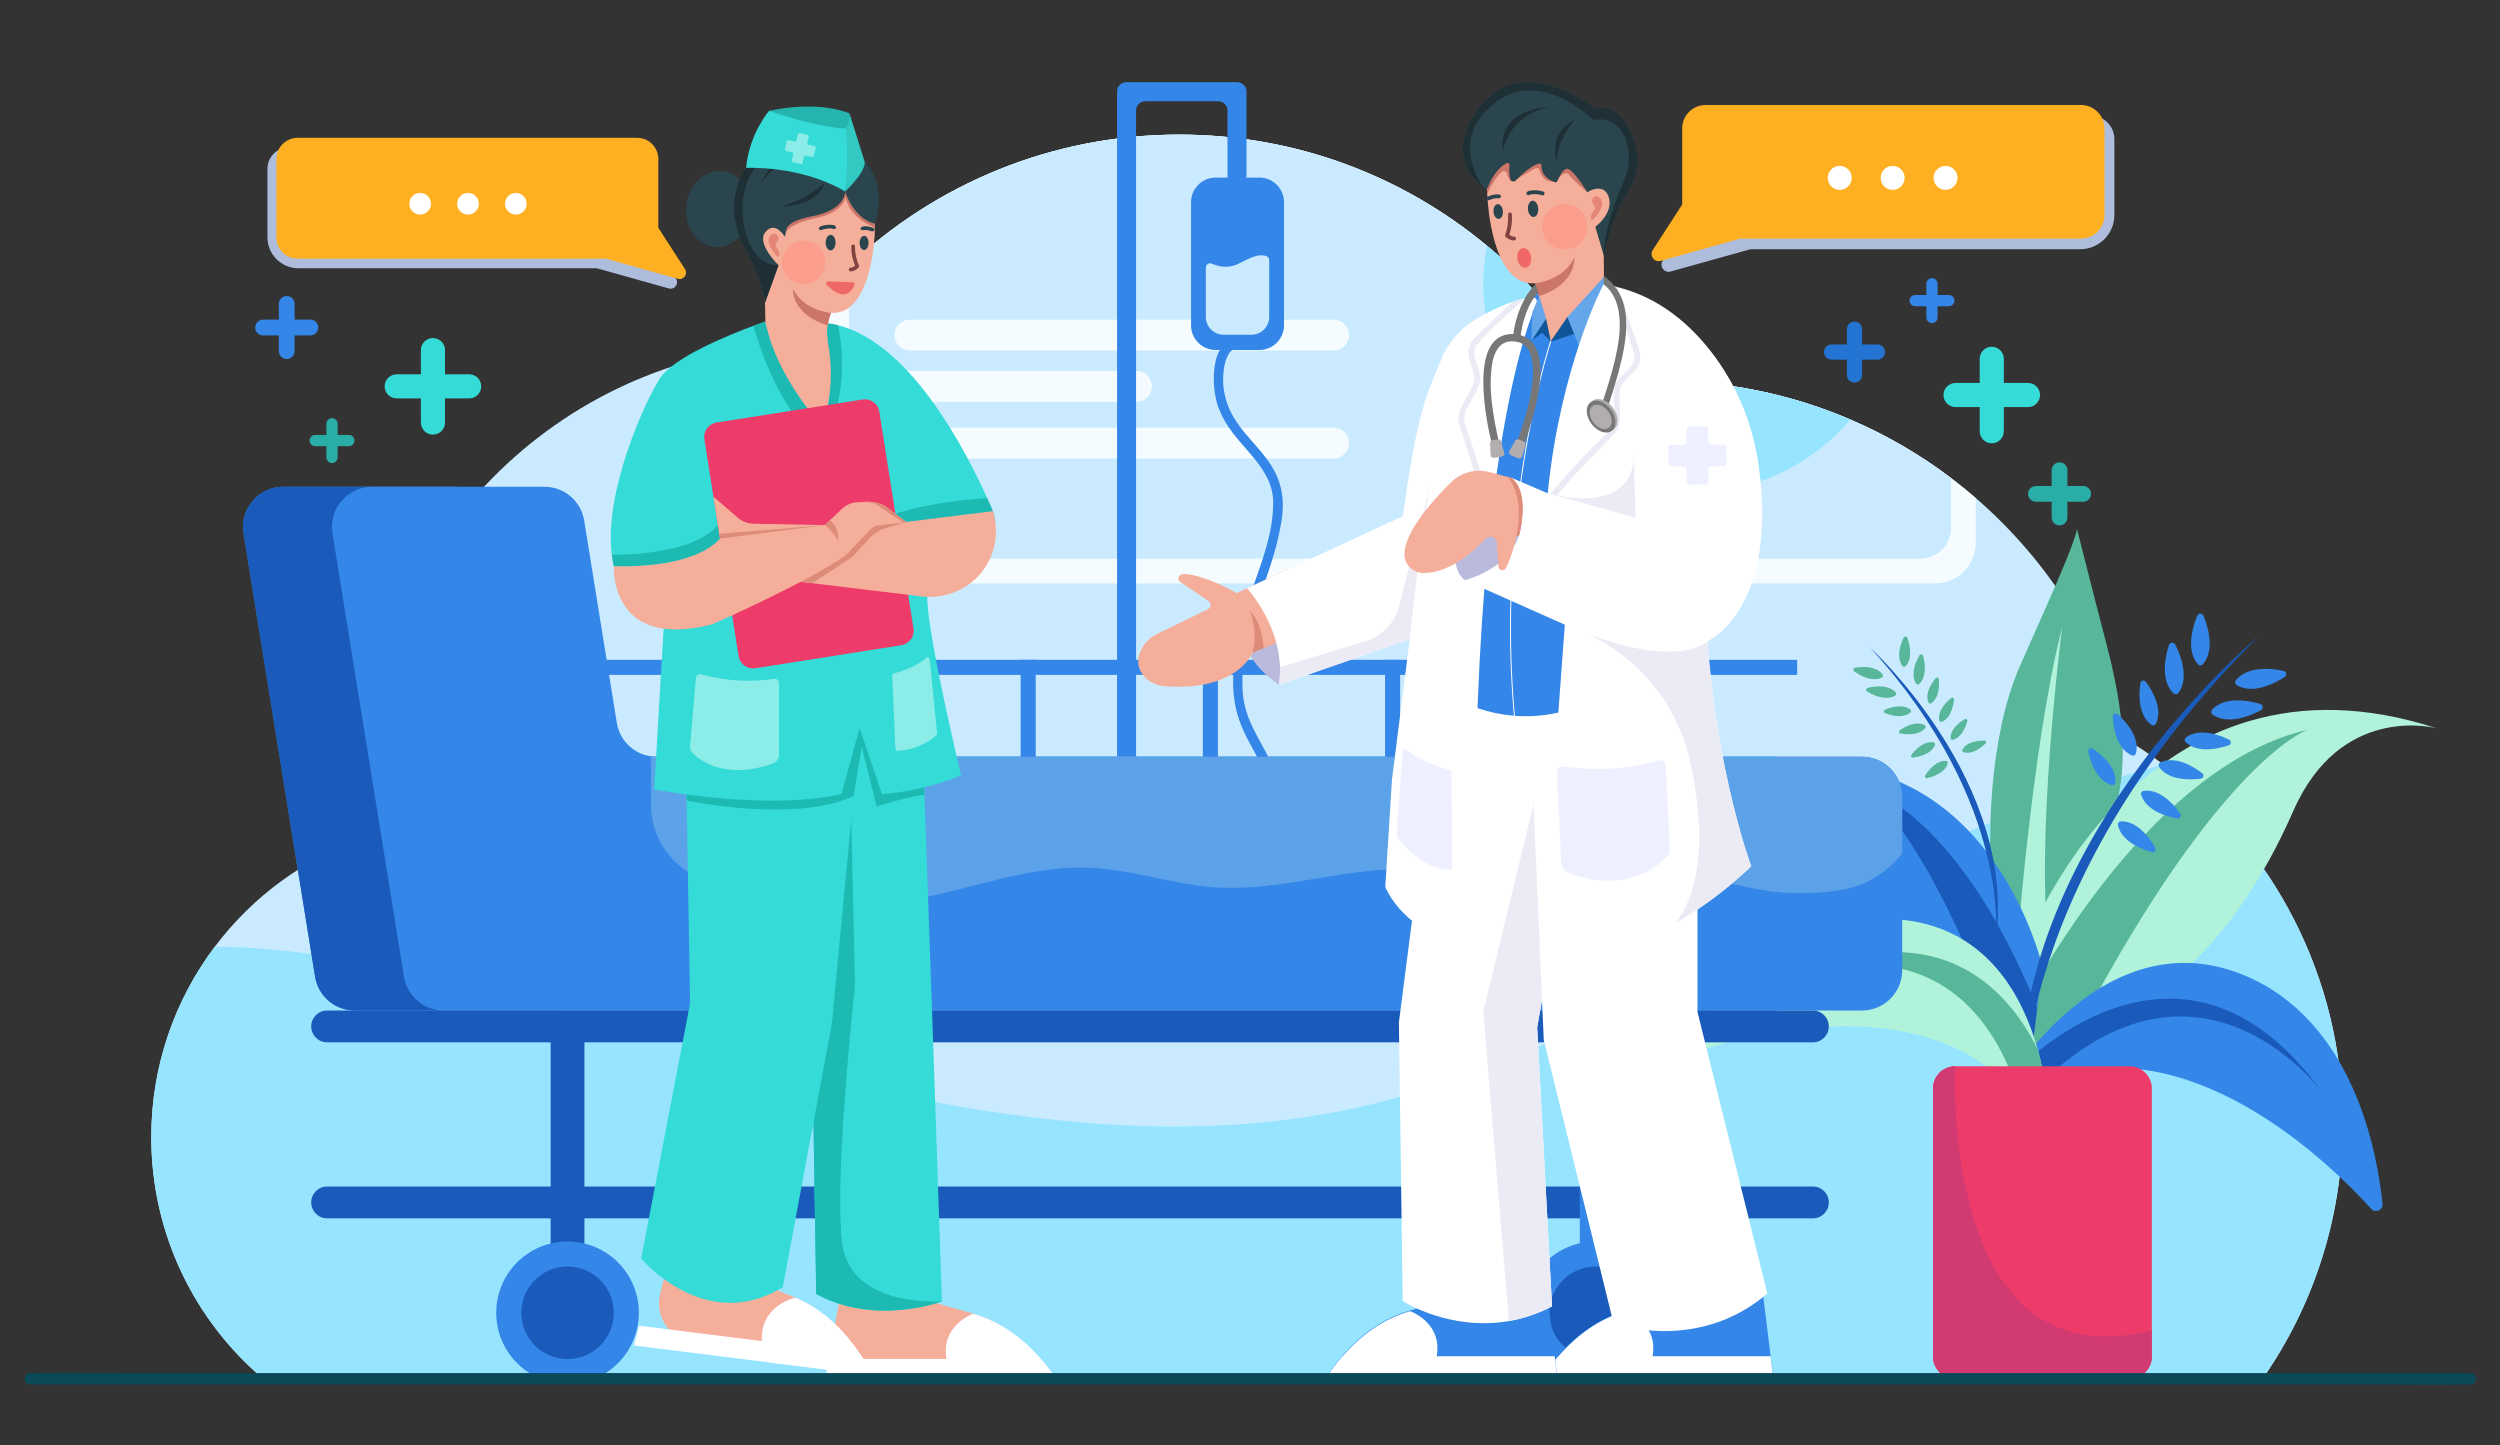 <svg xmlns="http://www.w3.org/2000/svg" xmlns:xlink="http://www.w3.org/1999/xlink" id="_x30_3" x="0px" y="0px" width="3000px" height="1734.491px" viewBox="0 0 3000 1734.491" xml:space="preserve"><rect x="0" y="0" width="3000" height="1734.491" fill="#333333" stroke="none"/><g>	<g>		<g>			<path fill="#CAEBFF" d="M2811.347,1347.509c0,114.168-35.595,220.011-96.298,307.054H315.86    c-82.191-69.752-134.347-173.812-134.347-290.06c0-85.725,28.367-164.824,76.226-228.428    c45.407-60.36,108.372-106.757,181.315-131.612c-1.752-17.672-2.659-35.603-2.659-53.733    c0-284.423,220.948-517.231,500.565-536.175c15.859-23.279,33.371-45.338,52.377-66.012    c9.529-10.375,19.432-20.399,29.692-30.043c103.443-97.327,242.749-156.955,395.979-156.955    c140.417,0,269.135,50.069,369.28,133.334c55.614,46.229,102.415,102.689,137.515,166.499    c23.347-2.864,47.113-4.357,71.237-4.357c80.751,0,157.625,16.56,227.43,46.473c43.259,18.525,83.806,42.185,120.864,70.216    c10.162,7.678,20.065,15.692,29.693,24.025c86.769,75.069,150.967,175.534,181.041,289.839    c15.258,9.248,30.012,19.226,44.226,29.906C2726.879,1015.523,2811.347,1171.655,2811.347,1347.509z"></path>		</g>		<g>			<path fill="#97E4FF" d="M2811.347,1347.509c0,114.168-35.595,220.011-96.298,307.054H315.86    c-82.191-69.752-134.347-173.812-134.347-290.06c0-85.725,28.367-164.824,76.226-228.428c8.486,0,16.949,0.16,25.396,0.472    c119.318,4.441,235.596,36.655,351.288,66.187c318.168,81.208,651.182,193.696,973.455,130.686    c280.127-54.769,532.725-250.514,798.935-353.485c61.358-23.736,124.886-45.11,189.481-62.454    C2726.879,1015.523,2811.347,1171.655,2811.347,1347.509z"></path>		</g>		<g>			<g>				<path fill="#F5FCFF" d="M2371.028,597.736v53.436c0,27.026-21.907,48.934-48.934,48.934H1038.271     c-27.026,0-48.934-21.907-48.934-48.934V348.543c9.529-10.375,19.432-20.399,29.692-30.043     c103.443-97.327,242.749-156.955,395.979-156.955c140.417,0,269.135,50.069,369.28,133.334     c55.614,46.229,102.415,102.689,137.515,166.499c23.347-2.864,47.113-4.357,71.237-4.357c80.751,0,157.625,16.56,227.43,46.473     c43.259,18.525,83.806,42.185,120.864,70.216C2351.498,581.389,2361.4,589.403,2371.028,597.736z"></path>			</g>			<g>				<path fill="#CAEBFF" d="M2341.335,573.711v59.735c0,20.414-16.552,36.967-36.966,36.967H1055.997     c-20.414,0-36.967-16.552-36.967-36.967V318.5c103.443-97.327,242.749-156.955,395.979-156.955     c140.417,0,269.135,50.069,369.28,133.334c55.614,46.229,102.415,102.689,137.515,166.499     c23.347-2.864,47.113-4.357,71.237-4.357c80.751,0,157.625,16.56,227.43,46.473     C2263.73,522.02,2304.278,545.679,2341.335,573.711z"></path>			</g>			<g>				<path fill="#97E4FF" d="M2220.471,503.495c-45.864,53.824-114.153,87.965-190.417,87.965     c-138.117,0-250.084-111.967-250.084-250.084c0-15.89,1.485-31.429,4.319-46.496c55.614,46.229,102.415,102.689,137.515,166.499     c23.347-2.864,47.113-4.357,71.237-4.357C2073.793,457.021,2150.667,473.581,2220.471,503.495z"></path>			</g>		</g>		<g>			<path fill="#F5FCFF" d="M1600.338,550.176h-508.445c-10.22,0-18.505-8.285-18.505-18.505v0c0-10.22,8.285-18.505,18.505-18.505    h508.445c10.22,0,18.505,8.285,18.505,18.505v0C1618.843,541.891,1610.558,550.176,1600.338,550.176z"></path>		</g>		<g>			<path fill="#F5FCFF" d="M1600.338,420.637h-508.445c-10.22,0-18.505-8.285-18.505-18.505v0c0-10.22,8.285-18.505,18.505-18.505    h508.445c10.22,0,18.505,8.285,18.505,18.505v0C1618.843,412.352,1610.558,420.637,1600.338,420.637z"></path>		</g>		<g>			<path fill="#F5FCFF" d="M1363.624,482.126h-271.731c-10.22,0-18.505-8.285-18.505-18.505v0c0-10.22,8.285-18.505,18.505-18.505    h271.731c10.22,0,18.505,8.285,18.505,18.505v0C1382.129,473.841,1373.844,482.126,1363.624,482.126z"></path>		</g>	</g>	<g>		<g>			<g>				<g>					<path fill="#58B79A" d="M2388.408,1008.092c0,0-3.176-121.48,35.747-209.44c38.923-87.96,64.459-144.005,68.277-163.709      c0,0,22.306,88.419,35.525,138.652c29.167,110.832,29.114,194.171-25.744,275.21c0,0-6.19,47.255-6.848,49.285      c-0.658,2.031-54.77,42.086-54.77,42.086l-67.053-53.885L2388.408,1008.092z"></path>				</g>				<g>					<path fill="#B1F2DA" d="M2419.252,1152.655c0,0,18.21-254.59,55.378-400.305c0,0-34.29,265.687-14.678,392.762      L2419.252,1152.655z"></path>				</g>			</g>			<g>				<g>					<path fill="#B1F2DA" d="M2430.347,1134.455l-0.288,68.446l-0.292,75.989l25.765,4.24c0,0,10.345-10.471,25.844-24.365      c23.914-21.37,60.055-50.826,89.317-62.255c48.206-18.849,123.67-92.006,181.186-223.199c2.037-4.614,4.12-9.021,6.286-13.215      c59.127-115.76,166.002-86.076,166.002-86.076c-86.943-28.319-160.89-27.198-223.025-9.325l-0.039-0.006      C2509.293,919.854,2430.347,1134.455,2430.347,1134.455z"></path>				</g>				<g>					<path fill="#58B79A" d="M2430.059,1202.901l-0.292,75.989l25.765,4.24c0,0,10.345-10.471,25.844-24.365      c174.042-339.369,283.861-381.646,287.302-382.915C2602.32,914.609,2473.622,1123.496,2430.059,1202.901z"></path>				</g>			</g>			<g>				<g>					<path fill="#3486E8" d="M2450.896,1159.924l-6.217,49.849l-6.922,55.341l-19.153,0.667c0,0-6.547-8.594-16.524-20.162      c-15.401-17.801-38.943-42.636-59.169-53.703c-33.32-18.247-81.382-78.584-110.929-179.481c-1.05-3.55-2.152-6.953-3.335-10.21      c-32.17-89.815-112.752-78.243-112.752-78.243c65.946-12.45,119.667-4.691,163.218,14.153l0.029-0.001      C2413.581,996.301,2450.896,1159.924,2450.896,1159.924z"></path>				</g>				<g>					<path fill="#195ABA" d="M2444.679,1209.773l-6.922,55.341l-19.153,0.667c0,0-6.547-8.594-16.524-20.162      c-94.822-263.372-170.79-304.457-173.176-305.704C2346.358,983.748,2420.425,1147.883,2444.679,1209.773z"></path>				</g>			</g>			<g>				<g>					<g>						<path fill="#3486E8" d="M2845.485,1450.654c-50.346-55.516-219.258-220.737-393.194-153.818       c-6.489,2.478-12.993,5.293-19.489,8.458c-2.293,1.109-4.755,1.898-7.29,2.12c-3.846,0.321-8.847-0.332-11.481-5.125       c-2.08-3.803-1.619-8.515,0.724-12.151c6.042-9.316,22.737-33.54,48.123-58.92c48.777-48.796,129.682-101.886,228.896-61.396       c132.887,54.212,161.208,214.34,167.222,274.811C2859.734,1452.078,2850.545,1456.226,2845.485,1450.654z"></path>					</g>					<g>						<path fill="#195ABA" d="M2787.755,1312.163c-9.885-13.776-150.645-190.721-335.464-15.326       c-6.489,2.478-12.993,5.293-19.489,8.458c-2.293,1.109-4.755,1.898-7.29,2.12c-3.846,0.321-8.847-0.332-11.481-5.125       c-2.08-3.803-1.619-8.515,0.724-12.151C2414.756,1290.138,2613.827,1069.771,2787.755,1312.163z"></path>					</g>				</g>				<g>					<path fill="#3C7219" d="M2788.277,1312.89c-0.177-0.256-0.329-0.495-0.522-0.727      C2788.035,1312.522,2788.188,1312.762,2788.277,1312.89z"></path>				</g>			</g>			<g>				<g>					<path fill="#195ABA" d="M2711.354,762.616c0,0-317.33,261.162-284.938,589.035      C2426.416,1351.65,2400.857,1071.225,2711.354,762.616z"></path>				</g>				<g>					<path fill="#3486E8" d="M2644.257,739.013c14.061,35.031,4.718,51.876-0.685,58.016c-1.632,1.855-4.533,1.858-6.169,0.008      c-5.419-6.126-14.804-22.948-0.83-58.014C2637.955,735.552,2642.865,735.546,2644.257,739.013z"></path>				</g>				<g>					<path fill="#3486E8" d="M2610.335,773.562c16.763,33.821,8.769,51.347,3.863,57.891c-1.482,1.977-4.373,2.208-6.15,0.491      c-5.882-5.682-16.556-21.718-5.374-57.771C2603.781,770.605,2608.676,770.214,2610.335,773.562z"></path>				</g>				<g>					<path fill="#3486E8" d="M2575.036,818.123c19.781,27.302,15.34,43.924,11.99,50.415c-1.012,1.961-3.524,2.593-5.344,1.345      c-6.024-4.132-17.804-16.672-13.303-50.085C2568.825,816.491,2573.078,815.421,2575.036,818.123z"></path>				</g>				<g>					<path fill="#3486E8" d="M2541.418,857.104c24.789,22.851,23.722,40.023,21.722,47.049c-0.604,2.122-2.942,3.239-4.972,2.375      c-6.722-2.86-20.749-12.823-22.943-46.466C2535.007,856.732,2538.965,854.842,2541.418,857.104z"></path>				</g>				<g>					<path fill="#3486E8" d="M2511.342,898.483c26.352,17.661,27.844,33.781,27,40.602c-0.255,2.061-2.267,3.437-4.28,2.927      c-6.663-1.687-21.146-8.921-28.052-39.883C2505.327,899.065,2508.734,896.735,2511.342,898.483z"></path>				</g>				<g>					<path fill="#58B79A" d="M2469.34,940.18c31.678,1.694,41.206,14.782,43.97,21.075c0.835,1.901-0.19,4.113-2.18,4.704      c-6.588,1.959-22.733,3.152-44.506-19.919C2464.47,943.757,2466.205,940.013,2469.34,940.18z"></path>				</g>				<g>					<path fill="#3486E8" d="M2740.081,804.966c-37.052-7.442-51.927,4.833-56.984,11.273c-1.527,1.945-1.001,4.801,1.12,6.074      c7.02,4.215,25.294,10.38,57.258-9.781C2744.639,810.537,2743.748,805.702,2740.081,804.966z"></path>				</g>				<g>					<path fill="#3486E8" d="M2712.27,844.668c-36.354-10.322-52.146,0.748-57.692,6.773c-1.675,1.82-1.374,4.708,0.64,6.144      c6.668,4.752,24.403,12.33,57.849-5.264C2716.377,850.58,2715.868,845.69,2712.27,844.668z"></path>				</g>				<g>					<path fill="#3486E8" d="M2674.854,887.556c-30.488-14.484-46.039-7.076-51.817-2.593c-1.745,1.354-1.909,3.943-0.348,5.506      c5.168,5.174,19.664,14.48,51.732,3.945C2677.594,893.372,2677.871,888.989,2674.854,887.556z"></path>				</g>				<g>					<path fill="#3486E8" d="M2642.624,927.769c-27.022-20.227-43.731-16.04-50.281-12.788c-1.979,0.982-2.651,3.488-1.429,5.328      c4.043,6.094,16.412,18.082,49.93,14.097C2644.16,934.011,2645.298,929.77,2642.624,927.769z"></path>				</g>				<g>					<path fill="#3486E8" d="M2616.386,976.407c-19.638-27.453-36.83-28.517-44.058-27.398c-2.183,0.338-3.581,2.522-2.974,4.646      c2.01,7.032,10.174,22.2,43.327,28.539C2615.962,982.822,2618.329,979.124,2616.386,976.407z"></path>				</g>				<g>					<path fill="#3486E8" d="M2586.195,1017.103c-16.953-29.188-33.968-31.873-41.269-31.443c-2.205,0.13-3.804,2.172-3.4,4.344      c1.336,7.19,8.028,23.063,40.433,32.51C2585.166,1023.449,2587.873,1019.992,2586.195,1017.103z"></path>				</g>			</g>			<g>				<g>					<path fill="#B1F2DA" d="M2032.905,1262.867c66.42-22.253,279.647-79.759,390.873,54.296      c4.158,4.986,8.174,10.253,12.023,15.803c1.363,1.952,3.009,3.721,4.975,5.06c2.989,2.019,7.364,3.773,11.702,1.069      c3.434-2.15,5.212-6.202,4.963-10.238c-0.668-10.356-3.208-37.737-12.306-70.031c-17.467-62.076-59.165-142.337-158.56-154.671      c-133.12-16.535-229.395,101.075-261.935,147.628C2020.637,1257.516,2026.233,1265.097,2032.905,1262.867z"></path>				</g>				<g>					<path fill="#58B79A" d="M2143.268,1176.339c14.527-6.333,209.987-86.645,280.509,140.824      c4.158,4.986,8.174,10.253,12.023,15.803c1.363,1.952,3.009,3.721,4.975,5.06c2.989,2.019,7.364,3.773,11.702,1.069      c3.434-2.15,5.212-6.202,4.963-10.238c-0.668-10.356-3.208-37.737-12.306-70.031      C2408.092,1184.756,2323.235,1091.27,2143.268,1176.339z"></path>				</g>			</g>			<g>				<g>					<path fill="#195ABA" d="M2244.181,777.143c0,0,178.933,162.855,150.281,354.689      C2394.462,1131.832,2417.706,967.696,2244.181,777.143z"></path>				</g>				<g>					<path fill="#58B79A" d="M2284.324,765.231c-9.294,20.185-4.294,30.364-1.297,34.132c0.906,1.138,2.611,1.225,3.627,0.185      c3.365-3.443,9.376-13.06,2.188-34.087C2288.131,763.381,2285.244,763.233,2284.324,765.231z"></path>				</g>				<g>					<path fill="#58B79A" d="M2303.258,786.539c-10.847,19.395-6.66,29.934-3.968,33.926c0.813,1.206,2.507,1.426,3.602,0.469      c3.625-3.169,10.371-12.284,4.852-33.811C2307.198,784.993,2304.332,784.619,2303.258,786.539z"></path>				</g>				<g>					<path fill="#58B79A" d="M2322.708,813.774c-12.431,15.473-10.306,25.377-8.527,29.292c0.538,1.183,1.996,1.628,3.103,0.947      c3.663-2.253,10.957-9.281,9.289-29.059C2326.407,812.997,2323.938,812.243,2322.708,813.774z"></path>				</g>				<g>					<path fill="#58B79A" d="M2341.332,837.679c-15.245,12.71-15.121,22.838-14.151,27.027c0.293,1.266,1.635,1.991,2.854,1.542      c4.036-1.484,12.576-6.932,14.852-26.649C2345.113,837.649,2342.841,836.421,2341.332,837.679z"></path>				</g>				<g>					<path fill="#58B79A" d="M2357.804,862.891c-16.012,9.612-17.362,19.047-17.065,23.082c0.09,1.219,1.232,2.087,2.431,1.847      c3.967-0.797,12.695-4.626,17.662-22.629C2361.323,863.409,2359.389,861.939,2357.804,862.891z"></path>				</g>				<g>					<path fill="#58B79A" d="M2381.279,888.638c-18.676,0.068-24.661,7.484-26.471,11.103c-0.547,1.093-0.009,2.424,1.144,2.83      c3.816,1.345,13.274,2.519,26.752-10.408C2384.037,890.884,2383.127,888.632,2381.279,888.638z"></path>				</g>				<g>					<path fill="#58B79A" d="M2226.05,801.203c22.003-3.29,30.39,4.363,33.175,8.298c0.841,1.189,0.448,2.852-0.836,3.539      c-4.251,2.273-15.176,5.362-33.38-7.428C2223.206,804.345,2223.872,801.528,2226.05,801.203z"></path>				</g>				<g>					<path fill="#58B79A" d="M2241.239,825.362c21.678-5.004,30.639,1.968,33.723,5.672c0.932,1.119,0.67,2.809-0.556,3.594      c-4.06,2.599-14.709,6.535-33.86-4.79C2238.651,828.717,2239.094,825.857,2241.239,825.362z"></path>				</g>				<g>					<path fill="#58B79A" d="M2261.982,851.675c18.351-7.623,27.277-2.812,30.543-0.007c0.987,0.847,1.007,2.374,0.043,3.248      c-3.19,2.891-11.986,7.938-30.533,0.804C2260.2,855.014,2260.166,852.43,2261.982,851.675z"></path>				</g>				<g>					<path fill="#58B79A" d="M2279.755,876.264c16.481-11.102,26.183-8.15,29.939-6.046c1.135,0.636,1.457,2.128,0.685,3.175      c-2.556,3.465-10.18,10.151-29.771,6.826C2278.669,879.889,2278.124,877.362,2279.755,876.264z"></path>				</g>				<g>					<path fill="#58B79A" d="M2293.757,905.631c12.351-15.567,22.491-15.688,26.708-14.819c1.274,0.263,2.032,1.588,1.613,2.819      c-1.388,4.076-6.633,12.755-26.312,15.511C2293.819,909.415,2292.535,907.171,2293.757,905.631z"></path>				</g>				<g>					<path fill="#58B79A" d="M2310.317,930.444c10.823-16.665,20.906-17.745,25.186-17.279c1.293,0.141,2.173,1.389,1.872,2.654      c-0.996,4.189-5.396,13.325-24.727,17.931C2310.736,934.206,2309.246,932.093,2310.317,930.444z"></path>				</g>			</g>		</g>		<g>			<path fill="#ED3B6A" d="M2582.199,1306.177v321.698c0,14.739-11.94,26.688-26.68,26.688h-209.245    c-14.739,0-26.68-11.949-26.68-26.688v-321.698c0-14.731,11.941-26.68,26.68-26.68h209.245    C2570.259,1279.497,2582.199,1291.446,2582.199,1306.177z"></path>		</g>		<g>			<path fill="#D13B71" d="M2582.199,1596.392v31.483c0,14.739-11.94,26.688-26.68,26.688h-209.245    c-14.739,0-26.68-11.949-26.68-26.688v-321.698c0-14.731,11.941-26.68,26.68-26.68    C2346.275,1279.497,2326.555,1660.794,2582.199,1596.392z"></path>		</g>	</g>	<g>		<g>			<g>				<path fill="#AFBDDD" d="M2509.08,138.78h-450.399c-15.555,0-28.164,12.609-28.164,28.164v91.233l-35.526,54.995     c-3.953,6.612,2.128,14.683,9.574,12.705l95.76-26.777h395.833c22.691,0,41.086-18.395,41.086-41.086v-91.069     C2537.244,151.39,2524.634,138.78,2509.08,138.78z"></path>			</g>			<g>				<path fill="#FFAF22" d="M2497.187,126.007h-450.399c-15.555,0-28.164,12.609-28.164,28.164v91.233l-35.526,54.995     c-3.953,6.612,2.128,14.683,9.574,12.705l95.76-26.777h408.755c15.555,0,28.164-12.61,28.164-28.164V154.171     C2525.351,138.616,2512.741,126.007,2497.187,126.007z"></path>			</g>			<g>				<g>					<circle fill="#FFFFFF" cx="2207.675" cy="213.456" r="14.384"></circle>				</g>				<g>					<circle fill="#FFFFFF" cx="2271.165" cy="213.456" r="14.384"></circle>				</g>				<g>					<circle fill="#FFFFFF" cx="2334.655" cy="213.456" r="14.384"></circle>				</g>			</g>		</g>		<g>			<g>				<path fill="#AFBDDD" d="M346.43,176.952h407.334c14.067,0,25.471,11.404,25.471,25.471v82.509l32.129,49.736     c3.575,5.98-1.925,13.279-8.659,11.49l-86.604-24.217H358.116c-20.522,0-37.158-16.636-37.158-37.158v-82.361     C320.958,188.356,332.362,176.952,346.43,176.952z"></path>			</g>			<g>				<path fill="#FFAF22" d="M357.185,165.4h407.334c14.067,0,25.471,11.404,25.471,25.471v82.509l32.129,49.736     c3.575,5.98-1.925,13.279-8.659,11.49l-86.604-24.217H357.185c-14.067,0-25.471-11.404-25.471-25.471v-94.048     C331.714,176.804,343.118,165.4,357.185,165.4z"></path>			</g>			<g>				<g>					<circle fill="#FFFFFF" cx="619.015" cy="244.488" r="13.009"></circle>				</g>				<g>					<circle fill="#FFFFFF" cx="561.596" cy="244.488" r="13.009"></circle>				</g>				<g>					<circle fill="#FFFFFF" cx="504.176" cy="244.488" r="13.009"></circle>				</g>			</g>		</g>	</g>	<g>		<g>			<g>				<g>					<rect x="595.49" y="791.776" fill="#3486E8" width="1561.106" height="18.099"></rect>				</g>				<g>					<g>						<rect x="1224.749" y="791.776" fill="#3486E8" width="18.099" height="167.631"></rect>					</g>					<g>						<rect x="1443.416" y="791.776" fill="#3486E8" width="18.099" height="167.631"></rect>					</g>					<g>						<rect x="1662.084" y="791.776" fill="#3486E8" width="18.099" height="167.631"></rect>					</g>				</g>			</g>			<g>				<g>					<path fill="#3486E8" d="M1363.292,98.663h-11.72c-6.134,0-11.107,4.973-11.107,11.107v798.284h22.827V132.598      c0-6.134,4.973-11.107,11.107-11.107h87.475c6.134,0,11.107,4.973,11.107,11.107v78.195c0,6.134,4.973,11.107,11.107,11.107      h0.613c6.134,0,11.107-4.973,11.107-11.107v-89.302v-11.72c0-6.134-4.973-11.107-11.107-11.107H1363.292z"></path>				</g>				<g>					<path fill="#3486E8" d="M1511.229,419.968h-52.398c-16.326,0-29.562-13.235-29.562-29.562V242.655      c0-16.326,13.235-29.562,29.562-29.562h52.398c16.326,0,29.562,13.235,29.562,29.562v147.752      C1540.791,406.733,1527.556,419.968,1511.229,419.968z"></path>				</g>				<g>					<path fill="#CAEBFF" d="M1523.068,312.131v68.127c0,11.824-9.586,21.41-21.41,21.41h-33.26      c-11.821,0-21.403-9.583-21.403-21.403v-59.223c0-3.648,3.741-6.137,7.081-4.672c7.261,3.184,19.134,6.335,30.952,0.588      c16.907-8.225,23.893-12.32,34.148-9.838C1521.472,307.675,1523.068,309.768,1523.068,312.131z"></path>				</g>			</g>			<g>				<path fill="#3486E8" d="M1489.088,407.153c-39.403-4.684-36.33,63.54-25.358,85.648c15.565,40.348,61.554,62.705,64.075,107.166     c1.064,50.847-24.416,96.198-36.775,144.356c-46.186,173.491,65.999,132.566,36.166,310.877     c-0.655,5.987-4.192,14.291,3.983,15.403c7.368-0.104,5.864-8.166,7.209-13.432c2.303-14.877,3.974-29.364,4.666-44.408     c5.525-107.202-52.4-122.889-52.176-191.599c-0.609-69.902,34.657-127.052,45.389-187.655     c19.421-89.985-57.915-98.135-67.694-166.074c-2.583-15.849,0.356-46.133,14.182-49.244c2.9-0.526,6.197,0.951,8.786-1.443     C1494.779,414.034,1493.146,408.035,1489.088,407.153L1489.088,407.153z"></path>			</g>		</g>		<g>			<g>				<g>					<path fill="#3486E8" d="M2175.948,956.329v208.014c0,26.661-21.61,48.271-48.271,48.271H425.755      c-23.698,0-43.884-17.192-47.662-40.585l-85.824-531.963c-4.73-29.35,17.931-55.964,47.662-55.964h206.764      c23.69,0,43.883,17.2,47.661,40.593l39.168,242.772c3.687,22.882,23.088,39.831,46.108,40.555      c0.51,0.023,1.028,0.031,1.546,0.031h1446.499C2154.338,908.05,2175.948,929.668,2175.948,956.329z"></path>				</g>				<g>					<path fill="#3486E8" d="M2282.618,956.329v208.014c0,26.661-21.61,48.271-48.271,48.271H532.425      c-23.698,0-43.884-17.192-47.662-40.585l-85.824-531.963c-4.73-29.35,17.931-55.964,47.662-55.964h206.764      c23.69,0,43.883,17.2,47.661,40.593l39.168,242.772c3.687,22.882,23.088,39.831,46.108,40.555      c0.51,0.023,1.028,0.031,1.546,0.031h1446.498C2261.008,908.05,2282.618,929.668,2282.618,956.329z"></path>				</g>				<g>					<path fill="#195ABA" d="M532.428,1212.614H425.755c-23.698,0-43.884-17.192-47.662-40.585l-85.824-531.963      c-4.73-29.349,17.931-55.964,47.662-55.964h106.673c-29.731,0-52.392,26.615-47.662,55.964l85.824,531.963      C488.544,1195.422,508.73,1212.614,532.428,1212.614z"></path>				</g>				<g>					<path fill="#195ABA" d="M2175.483,1250.804H392.52c-10.545,0-19.093-8.548-19.093-19.093v0      c0-10.545,8.548-19.093,19.093-19.093h1782.963c10.545,0,19.094,8.548,19.094,19.093v0      C2194.576,1242.256,2186.028,1250.804,2175.483,1250.804z"></path>				</g>				<g>					<path fill="#195ABA" d="M2175.483,1462.01H392.52c-10.545,0-19.093-8.548-19.093-19.093v0c0-10.545,8.548-19.093,19.093-19.093      h1782.963c10.545,0,19.094,8.548,19.094,19.093v0C2194.576,1453.461,2186.028,1462.01,2175.483,1462.01z"></path>				</g>				<g>					<rect x="660.793" y="1234.244" fill="#195ABA" width="40.52" height="311.259"></rect>				</g>			</g>			<g>				<circle fill="#3486E8" cx="681.053" cy="1575.346" r="85.563"></circle>			</g>			<g>				<circle fill="#195ABA" cx="681.053" cy="1575.346" r="55.484"></circle>			</g>			<g>				<rect x="1895.739" y="1234.244" fill="#3486E8" width="40.52" height="311.259"></rect>			</g>			<g>				<path fill="#5BA2E8" d="M2234.347,908.05c26.661,0,48.271,21.618,48.271,48.279v67.855     c-18.708,23.865-46.412,40.524-78.473,44.668c-24.36,3.154-48.835,4.144-73.302,1.448     c-43.876-4.822-86.122-21.39-130.226-23.126c-47.144-1.859-93.442,13.323-140.608,14.481     c-55.461,1.364-109.727-16.659-165.166-18.647c-79.365-2.849-157.526,27.201-236.754,21.755     c-50.267-3.458-98.858-21.13-149.2-23.393c-96.679-4.357-189.214,48.202-285.886,43.632     c-51.264-2.422-104.357-20.498-154.807-24.566c-49.261-3.976-87.005-45.521-87.005-94.942V908.02L2234.347,908.05z"></path>			</g>			<g>				<circle fill="#3486E8" cx="1914.789" cy="1575.346" r="85.563"></circle>			</g>			<g>				<circle fill="#195ABA" cx="1914.789" cy="1575.346" r="55.484"></circle>			</g>		</g>	</g>	<g>		<g>			<g>				<path fill="#3486E8" d="M2127.483,1649.776h-275.117c0.106,0,0.205-0.073,0.298-0.205c5.457-8.017,11.317-15.709,17.601-22.958     c21.768-25.121,48.576-44.892,80.893-54.019l32.053-9.048l130.091-29.004l11.331,92.072L2127.483,1649.776z"></path>			</g>			<g>				<path fill="#FFFFFF" d="M1975.083,1650.602h-122.716c0.106,0,0.205-0.073,0.298-0.205c5.457-8.016,11.317-15.709,17.601-22.958     c21.768-25.121,48.576-44.891,80.893-54.019C1951.158,1573.419,2004.556,1591.88,1975.083,1650.602z"></path>			</g>			<g>				<path fill="#FFFFFF" d="M2127.483,1650.602h-275.117c0.106,0,0.205-0.073,0.298-0.205c5.457-8.016,11.317-15.709,17.601-22.958     h254.368L2127.483,1650.602z"></path>			</g>		</g>		<g>			<g>				<g>					<path fill="#3486E8" d="M1868.462,1649.776h-275.117c0.106,0,0.205-0.073,0.298-0.205c5.457-8.017,11.317-15.709,17.601-22.958      c21.768-25.121,48.576-44.892,80.893-54.019l32.053-9.048l130.091-29.004l11.331,92.072L1868.462,1649.776z"></path>				</g>				<g>					<path fill="#FFFFFF" d="M1716.061,1650.602h-122.716c0.106,0,0.205-0.073,0.298-0.205c5.457-8.016,11.317-15.709,17.601-22.958      c21.768-25.121,48.576-44.891,80.893-54.019C1692.137,1573.419,1745.535,1591.88,1716.061,1650.602z"></path>				</g>				<g>					<path fill="#FFFFFF" d="M1868.462,1650.602h-275.117c0.106,0,0.205-0.073,0.298-0.205c5.457-8.016,11.317-15.709,17.601-22.958      h254.368L1868.462,1650.602z"></path>				</g>			</g>			<g>				<path fill="#FFFFFF" d="M1896.164,944.842l-51.554,288.057l17.84,334.72c-17.741,9.247-35.177,14.778-51.79,17.657     c-71.29,12.37-127.422-23.987-127.422-23.987l-4.57-334.385l49.779-386.236l186.342,0.114L1896.164,944.842z"></path>			</g>			<g>				<path fill="#EAEBF4" d="M1844.61,1232.899l17.84,334.72c-17.741,9.247-35.177,14.778-51.79,17.657l-30.69-371.017l66.53-274.901     l49.665,5.484L1844.61,1232.899z"></path>			</g>		</g>		<g>			<path fill="#FFFFFF" d="M1834.684,836.324l17.824,411.467l83.807,340.39c0,0,100.229,36.251,184.51-35.957l-83.851-337.968    V789.577L1834.684,836.324z"></path>		</g>		<g>			<path fill="#3486E8" d="M1802.654,377.906c0,0,36.791-38.934,121.473-36.669c0,0,31.71,13.182,40.42,36.234l-45.229,457.673    c0,0-85.552,59.111-190.873-6.861L1802.654,377.906z"></path>		</g>		<g>			<g>				<g>					<path fill="#F5AE99" d="M1928.347,266.413c-5.591,17.055-3.588,39.862-3.633,57.815l-0.069,24.269      c-0.015,5.256-1.881,10.344-5.302,14.343c-4.746,5.545-9.232,10.23-13.46,14.176c-4.235,3.946-8.211,7.137-11.952,9.697      l-33.059,22.745l-8.95-22.334c-2.758-3.413-4.41-7.602-4.822-12.028l-0.015-0.038l0.007-0.007      c-0.175-1.95-0.129-3.946,0.19-5.934c0.663-4.243,0.206-9.141-0.662-13.719c-1.577-8.295-4.502-15.478-4.502-15.478      c-52.346,4.349-56.962-100.632-56.962-100.632c-0.016-0.823-0.244-3.336-0.488-6.825c-0.297-4.09-0.617-9.529-0.632-15.136      c-0.015-4.509,0.175-9.133,0.731-13.231c2.011-14.8,8.478-22.837,8.478-22.837l31.353-31.147l6.002-5.949l4.982,1.927      l51.721,20.011l18.541,18.35l21.595,21.359l15.691,15.524L1928.347,266.413z"></path>				</g>				<g>					<path fill="#CC766A" d="M1889.277,308.682c0,0,3.156,32.175-42.654,46.723c-1.576-8.301-4.504-15.482-4.504-15.482      S1876.196,337.063,1889.277,308.682z"></path>				</g>				<g>					<g>													<ellipse transform="matrix(0.997 -0.076 0.076 0.997 -14.098 136.889)" fill="#2A454E" cx="1797.996" cy="254.337" rx="5.63" ry="8.871"></ellipse>					</g>					<g>													<ellipse transform="matrix(0.997 -0.076 0.076 0.997 -13.737 140.058)" fill="#2A454E" cx="1839.881" cy="251.156" rx="6.199" ry="9.768"></ellipse>					</g>					<g>													<ellipse transform="matrix(0.986 -0.165 0.165 0.986 -26.025 305.98)" fill="#EF6865" cx="1829.591" cy="309.712" rx="8.238" ry="11.909"></ellipse>					</g>					<g>						<path fill="#2A454E" d="M1787.533,240.037c0.264-0.133,0.529-0.263,0.797-0.386c0.019-0.009,0.67-0.293,0.256-0.12       c0.476-0.199,0.963-0.378,1.453-0.542c0.98-0.328,1.984-0.588,2.999-0.779c0.218-0.041,0.437-0.074,0.655-0.114       c0.279-0.041,0.292-0.044,0.039-0.011c0.146-0.019,0.293-0.036,0.44-0.052c0.514-0.056,1.03-0.095,1.546-0.115       c1.034-0.041,2.067-0.007,3.097,0.09c1.215,0.114,2.38-1.152,2.327-2.327c-0.061-1.358-1.025-2.204-2.327-2.327       c-4.696-0.441-9.431,0.551-13.632,2.665c-1.089,0.548-1.486,2.173-0.835,3.184       C1785.068,240.316,1786.368,240.624,1787.533,240.037L1787.533,240.037z"></path>					</g>					<g>						<path fill="#2A454E" d="M1835.694,233.66c-0.264,0.22,0.642-0.261,0.297-0.139c0.243-0.086,0.499-0.145,0.75-0.199       c0.562-0.12,1.132-0.187,1.704-0.242c1.353-0.132,2.715-0.176,4.074-0.131c2.735,0.091,5.402,0.589,8.009,1.417       c1.197,0.38,2.539-0.447,2.862-1.625c0.345-1.255-0.423-2.48-1.625-2.862c-3.181-1.011-6.534-1.555-9.873-1.598       c-1.572-0.02-3.135,0.088-4.693,0.292c-1.8,0.236-3.368,0.608-4.795,1.797c-0.966,0.805-0.832,2.459,0,3.291       C1833.36,234.617,1834.726,234.467,1835.694,233.66L1835.694,233.66z"></path>					</g>					<g>						<path fill="#80433F" d="M1809.617,257.233c0.614,8.429-0.55,16.821-3.43,24.767c-0.266,0.735,0.028,1.747,0.599,2.264       c2.705,2.45,6.401,4.368,10.11,4.306c2.991-0.05,3.001-4.704,0-4.654c-1.743,0.029-3.237-0.577-4.78-1.496       c-0.602-0.358-1.174-0.757-1.734-1.176c0.498,0.372-0.123-0.107-0.304-0.271c0.199,0.755,0.399,1.509,0.598,2.264       c3.003-8.286,4.236-17.214,3.596-26.004c-0.091-1.254-1.004-2.327-2.327-2.327       C1810.755,254.906,1809.525,255.973,1809.617,257.233L1809.617,257.233z"></path>					</g>				</g>				<g>					<g>						<circle fill="#FB9F8C" cx="1877.548" cy="272.228" r="27.215"></circle>					</g>					<g>						<path fill="#E58676" d="M1918.315,236.117c-2.404-1.611-5.655-0.677-6.86,1.954c-0.819,1.788-1.36,3.778-0.619,5.094       c1.439,2.554,5.3,5.887,0.9,10.757c-1.631,1.805-2.518,4.163-2.634,6.594l-0.065,1.359c-0.082,1.72,2.031,2.61,3.195,1.341       C1918.139,256.781,1928.656,243.047,1918.315,236.117z"></path>					</g>				</g>			</g>			<g>				<path fill="#CC766A" d="M1927.441,205.81l-22.677,24.794c0,0-16.514-13.483-21.945-20.871     c-5.432-7.389-15.425,8.478-15.425,8.478c-20.209,1.516-18.259-16.735-22.6-16.735c-4.35,0-23.903,14.343-29.555,15.859     c-3.618,0.975-5.903-5.02-7.077-9.446c-0.648-2.453-3.626-3.458-5.621-1.881c-9.27,7.305-17.611,25.876-17.87,26.455     c-0.297-4.09-0.617-9.529-0.632-15.136c-0.015-4.509,0.175-9.133,0.731-13.231c2.011-14.8,8.478-22.837,8.478-22.837     l31.353-31.147l6.002-5.949l4.982,1.927l51.721,20.011l18.541,18.35L1927.441,205.81z"></path>			</g>		</g>		<g>			<g>				<path fill="#BABADD" d="M1496.43,705.925c0,0-34.218,67.073,38.444,115.707l62.596-66.957l-6.443-60.378L1496.43,705.925z"></path>			</g>			<g>				<g>					<path fill="#F5AE99" d="M1546.518,682.611l-62.432,29.177c-24.665-14.265-54.457-24.828-65.815-22.541      c-4.75,0.956-5.661,7.337-1.363,9.574l32.624,21.941c4.241,2.211,4.153,8.306-0.147,10.389l-60.371,29.284      c-9.069,4.393-16.44,11.79-20.392,21.054c-5.868,13.735-1.411,23.812,4.719,30.546c6.185,6.78,14.879,10.686,24.028,11.411      c87.52,6.883,105.679-40.256,105.679-40.256l13.479-5.46l17.681-7.174c19.128-14.676,19.092-45.652,16.163-67.555      C1548.502,689.028,1546.518,682.611,1546.518,682.611z"></path>				</g>				<g>					<path fill="#DD8C7A" d="M1499.811,733.189c10.465,27.542,3.237,50.002,3.237,50.002l13.479-5.46      C1513.53,743.053,1499.811,733.189,1499.811,733.189z"></path>				</g>			</g>			<g>				<path fill="#FFFFFF" d="M1843.795,363.93l-0.076,0.183c-9.339,22.067-33.501,88.483-51.364,232.107     c-4.068,32.686-7.846,69.371-11.098,110.443c-8.433,106.3-13.384,242.002-10.839,413.834     c0.175,12.073-12.081,20.376-23.218,15.699c-26.15-10.977-66.903-33.257-84.317-70.468c-0.358-0.777-0.525-1.623-0.495-2.483     c0.328-8.486,3.793-58.326,7.945-127.293l21.352-168.861l-156.81,54.54c1.059-7.259,1.379-14.351,1.12-21.229     c-0.061-1.988-0.183-3.953-0.35-5.903v-0.008c-4.365-50.914-39.214-88.567-39.214-88.567l187.104-86.533     c16.705-122.905,27.514-143.853,46.267-188.704c8.166-19.546,22.319-35.992,40.41-47.022     c12.294-7.488,27.681-15.57,44.302-21.245c4.86-1.653,9.834-3.108,14.854-4.273c2.826-0.663,5.667-1.234,8.508-1.699     C1842.112,355.757,1845.464,359.977,1843.795,363.93z"></path>			</g>			<g>				<path fill="#EAEBF4" d="M1750.15,505.584c10.32,34.848,23.361,69.697,30.753,105.572c0.004,0.332,0.036,0.648,0.081,0.947     c0.891,5.63,8.527,4.967,6.863-1.482c-0.518-2.185-1.033-4.325-1.543-6.414c-30.564-125.59-40.738-84.722-13.055-138.046     c2.116-4.046,3.142-8.237,3.055-12.946c-0.253-12.991-11.485-25.62-5.284-38.139c15.132-18.273,42.078-41.645,58.353-56.931     c-5.024,1.169-9.997,2.621-14.857,4.28c-15.882,15.019-31.963,29.936-47.242,45.67c-12.665,17.023,2.101,31.453,2.076,46.757     c-1.139,9.655-7.734,17.311-11.721,26.264C1753.544,488.752,1748.782,496.398,1750.15,505.584z"></path>			</g>			<g>				<path fill="#EEF0FF" d="M1739.379,924.029c-8.341-2.207-36.158-10.37-50.79-24.484c-2.003-1.932-5.348-0.634-5.543,2.141     l-7.1,101.091c-0.055,0.785,0.17,1.561,0.642,2.192c4.496,6.008,29.441,37.3,62.432,39.06c1.898,0.101,3.499-1.401,3.487-3.302     l-0.688-113.544C1741.808,925.702,1740.81,924.407,1739.379,924.029z"></path>			</g>		</g>		<g>			<polygon fill="#115599" points="1880.83,380.541 1860.414,410.124 1888.953,400.602 1897.075,380.541    "></polygon>		</g>		<g>			<polygon fill="#63A7EA" points="1924.689,332.377 1880.83,380.541 1894.583,414.507 1924.609,349.643    "></polygon>		</g>		<g>			<polygon fill="#115599" points="1860.872,409.461 1855.257,382.007 1837.856,408.691 1850.5,399.439    "></polygon>		</g>		<g>			<polygon fill="#63A7EA" points="1855.257,382.007 1847.08,355.323 1838.928,374.379 1837.856,408.691    "></polygon>		</g>		<g>			<g>				<path fill="#FFFFFF" d="M1860.31,409.306c-2.376,7.211-4.416,14.544-6.426,21.863c-5.541,20.178-10.351,40.558-14.651,61.036     c-6.457,30.75-11.715,61.751-15.872,92.894c-5.26,39.399-8.734,79.04-10.337,118.757c-1.849,45.818-1.202,91.747,2.216,137.478     c0.453,6.058,0.957,12.111,1.505,18.161c0.067,0.741,1.233,0.748,1.165,0c-4.199-46.309-5.543-92.859-4.273-139.338     c1.106-40.494,4.178-80.935,9.107-121.142c3.983-32.497,9.179-64.851,15.647-96.946c4.411-21.889,9.398-43.671,15.168-65.244     c1.67-6.243,3.406-12.469,5.243-18.664c0.781-2.631,2.098-5.47,2.515-8.187c0.018-0.119,0.078-0.242,0.116-0.357     C1861.669,408.902,1860.544,408.596,1860.31,409.306L1860.31,409.306z"></path>			</g>		</g>		<g>			<path fill="#EAEBF4" d="M1717.249,579.142c-11.175,45.75-25.563,187.95-25.563,187.95l-156.81,54.54    c1.059-7.259,1.379-14.351,1.12-21.229h0.007l102.384-30.747c19.836-5.957,35.122-21.836,40.321-41.884L1717.249,579.142z"></path>		</g>		<g>			<g>				<path fill="#FFFFFF" d="M2049.006,769.484c11.616,160.634,52.461,270.057,52.461,270.057     c-32.199,30.431-62.729,52.255-90.692,67.825c-80.98,45.102-140.471,37.652-157.062,34.232     c-2.674-0.548-4.525-3.001-4.327-5.728l2.072-28.115l26.325-358.128l-119.988-53.397c-3.45-76.348,56.635-122.57,56.635-122.57     l42.84,18.32c15.097-153.047,66.857-250.739,66.857-250.739c58.318,8.668,100.007,43.624,128.26,79.593     c31.155,39.641,50.853,87.051,57.876,136.982C2134.716,731.702,2049.006,769.484,2049.006,769.484z"></path>			</g>			<g>				<path fill="#EAEBF4" d="M1857.27,591.977l105.392,29.081l-2.479-83.83C1960.183,537.227,1974.845,620.739,1857.27,591.977z"></path>			</g>			<g>				<path fill="#EAEBF4" d="M1903.444,760.058c0.572,0.259,1.15,0.523,1.734,0.792c62.542,28.735,107.82,85.288,122.801,152.465     c13.121,58.835,21.765,142.74-17.203,194.054c27.962-15.571,58.489-37.396,90.694-67.832c0,0-40.848-109.419-52.466-270.05     C2049.004,769.487,2017.344,803.118,1903.444,760.058z"></path>			</g>			<g>				<path fill="#EAEBF4" d="M1868.222,594.999c22.689-28.754,46.49-50.68,71.335-77.2c5.343-7.595,4.509-16.571,4.284-25.232     c0.448-9.786-2.017-19.587,1.291-28.724c6.833-13.692,26.509-19.974,22.823-40.866c-8.386-26.549-18.521-52.489-27.715-78.598     l-8.205-1.791c6.603,19.621,23.371,58.66,29.438,84.946c-0.069,13.977-15.771,20.222-21.822,31.724     c-2.188,4.17-3.146,8.377-3.077,12.948c0.865,61.075,12.023,15.633-76.16,120.638L1868.222,594.999z"></path>			</g>			<g>				<path fill="#EEF0FF" d="M1990.138,912.662c-17.293,5.151-60.204,15.095-113.952,7.12c-4.235-0.628-7.996,2.752-7.796,7.029     l5.066,108.495c0.253,5.419,3.663,10.171,8.703,12.179c20.184,8.041,73.382,23.114,117.505-18.286     c2.924-2.743,4.448-6.664,4.245-10.668l-5.062-99.701C1998.624,914.439,1994.352,911.407,1990.138,912.662z"></path>			</g>			<g>				<path fill="#EEF0FF" d="M2005.412,533.828l15.126-0.074c1.863-0.009,3.365-1.526,3.356-3.389l-0.074-15.126     c-0.009-1.863,1.494-3.38,3.356-3.389l19.254-0.094c1.863-0.009,3.38,1.494,3.389,3.356l0.074,15.126     c0.009,1.863,1.526,3.365,3.389,3.356l15.126-0.074c1.863-0.009,3.38,1.494,3.389,3.356l0.094,19.254     c0.009,1.863-1.494,3.38-3.356,3.389l-15.126,0.074c-1.863,0.009-3.365,1.526-3.356,3.389l0.074,15.126     c0.009,1.863-1.494,3.38-3.356,3.389l-19.255,0.094c-1.863,0.009-3.38-1.494-3.389-3.356l-0.074-15.126     c-0.009-1.863-1.526-3.365-3.389-3.356l-15.126,0.074c-1.863,0.009-3.38-1.494-3.389-3.356l-0.094-19.254     C2002.047,535.354,2003.55,533.837,2005.412,533.828z"></path>			</g>			<g>				<path fill="#BABADD" d="M1757.796,696.228c-20.569-16.281-8.088-51.093-0.143-68.9c16.714-37.457,56.778-53.671,56.778-53.671     C1860.485,671.959,1757.796,696.228,1757.796,696.228z"></path>			</g>			<g>				<path fill="#F5AE99" d="M1822.748,642.792c-0.007,0.008-0.007,0.008-0.007,0.008l-3.245,0.906     c-3.115,15.996-8.356,30.195-12.431,37.98c-2.247,4.281-8.699,2.94-9.034-1.881l-1.98-28.74     c-0.465-6.734-8.729-9.613-13.323-4.669c-32.145,34.636-59.072,41.103-74.353,41.248c-13.186,0.129-23.789-10.801-23.073-23.972     c1.462-26.714,33.585-62.835,55.904-84.857c12.325-12.165,29.647-16.354,45.232-12.531l0.008-0.015l1.287,0.343     c0.084,0.023,0.167,0.038,0.251,0.068l21.199,5.591l5.248,1.386l5.172,5.781     C1834.479,601.141,1822.969,642.008,1822.748,642.792z"></path>			</g>			<g>				<path fill="#DD8C7A" d="M1822.748,642.792c-0.007,0.008-0.007,0.008-0.007,0.008l-3.245,0.906c0,0,11.67-44.485-10.313-71.435     l5.248,1.386l5.172,5.781C1834.479,601.141,1822.969,642.008,1822.748,642.792z"></path>			</g>		</g>		<g>			<g>				<g>					<g>						<path fill="#777777" d="M1824.797,402.152c2.004-13.268,5.484-25.821,11.427-37.403c2.804-5.213,6.044-9.749,9.554-13.61       l-3.161-10.161c-15.311,14.992-24.143,40.075-26.566,59.813c-0.575-0.016-1.15-0.023-1.725-0.016       c-50.834,0.8-32.649,97.193-23.964,132.731c1.818,8.187,11.885,4.513,8.18-3.62c-6.89-31.522-13.307-64.544-7.426-96.362       c1.01-4.428,2.478-8.521,4.148-11.869c1.313-2.361,2.804-4.498,4.148-5.966c1.484-1.515,2.874-2.532,3.993-3.27       c-0.163,0.101-0.272,0.163-0.319,0.194c0.062-0.047,0.187-0.124,0.357-0.225h0.008c1.81-1.088,3.154-1.375,4.498-1.965       c-0.202,0.078-0.505,0.155-0.598,0.171c0.039-0.016,0.124-0.047,0.264-0.086c0.109-0.023,0.225-0.062,0.334-0.085       c0.008,0,0.008,0,0.016,0c0.008-0.008,0.016,0,0.016-0.008c2.237-0.59,3.946-0.715,5.259-0.823c0.039,0,0.07,0,0.108-0.008       c0.28-0.016,0.381-0.016,0.42-0.016c-0.039,0.008-0.132,0.016-0.249,0.023c2.54-0.023,5.049,0.233,7.543,0.707       c2.455,0.606,4.031,1.352,5.5,2.035c1.833,1.041,2.991,2.012,3.923,2.804c1.756,1.794,2.944,3.325,3.822,4.739       c9.205,16.841,4.707,43.042,0.536,62.928c0,0,0,0,0,0.008s0,0.016-0.008,0.023c-0.023,0.132-0.14,0.66-0.147,0.668       c-3.806,16.32-8.382,31.087-14.239,46.654c-0.932,2.439-1.422,3.433-0.124,5.577c8.661,10.448,14.215-21.797,17.967-31.157       C1844.761,480.554,1863.544,414.542,1824.797,402.152z"></path>					</g>					<g>						<path fill="#777777" d="M1834.684,483.506c0.01-0.059,0.103-0.462,0.152-0.671       C1834.777,483.098,1834.799,483.001,1834.684,483.506z"></path>					</g>					<g>						<path fill="#777777" d="M1813.519,409.589c-0.092,0.003-0.193,0.005-0.282,0.005c0.037-0.002,0.074-0.006,0.11-0.008       C1813.405,409.586,1813.461,409.589,1813.519,409.589z"></path>					</g>					<g>						<path fill="#777777" d="M1803.449,412.386c-0.016,0.01-0.035,0.023-0.05,0.032c0.016-0.01,0.032-0.021,0.048-0.031       C1803.448,412.387,1803.449,412.387,1803.449,412.386z"></path>					</g>				</g>				<g>					<path fill="#B2ADAF" d="M1813.39,546.324l7.888,3.416c2.207,0.956,4.558,0.282,5.087-1.458l4.383-14.418      c0.469-1.541-0.673-3.375-2.628-4.221l-4.754-2.059c-1.955-0.846-4.073-0.424-4.876,0.971l-7.517,13.061      C1810.065,543.192,1811.182,545.368,1813.39,546.324z"></path>				</g>				<g>					<path fill="#B2ADAF" d="M1793.271,549.31l8.493-1.329c2.376-0.372,4.003-2.198,3.52-3.951l-4.002-14.529      c-0.428-1.553-2.373-2.492-4.477-2.163l-5.119,0.801c-2.105,0.329-3.669,1.818-3.602,3.427l0.628,15.057      C1788.788,548.44,1790.895,549.682,1793.271,549.31z"></path>				</g>			</g>			<g>				<path fill="#777777" d="M1943.119,442.957c-4.521,17.276-9.554,33.604-15.567,50.453c-1.74,4.498-6.339,23.055-12.103,11.489     c10.619-31.561,22.286-63.791,27.025-96.851c2.159-15.179,1.748-35.057-3.907-48.076c-1.468-3.806-4.816-8.995-5.911-10.393     c-2.533-3.27-5.492-6.114-8.413-8.584l0.311-9.694c16.88,11.939,25.945,29.658,26.745,52.317     C1952.348,403.907,1948.114,423.459,1943.119,442.957z"></path>			</g>			<g>				<g>											<ellipse transform="matrix(-0.801 0.598 -0.598 -0.801 3762.504 -252.857)" fill="#B2ADAF" cx="1923.246" cy="498.436" rx="14.466" ry="21.34"></ellipse>				</g>				<g>											<ellipse transform="matrix(-0.801 0.598 -0.598 -0.801 3759.003 -247.83)" fill="#777777" cx="1920.66" cy="500.366" rx="14.466" ry="21.34"></ellipse>				</g>				<g>											<ellipse transform="matrix(-0.801 0.598 -0.598 -0.801 3758.41 -246.98)" fill="#B2ADAF" cx="1920.222" cy="500.694" rx="11.081" ry="16.347"></ellipse>				</g>			</g>		</g>		<g>			<g>				<path fill="#2A454E" d="M1961.742,213.13c-7.93,24.573-19.401,19.653-37.287,93.266l-10.039-34.171     c0,0,22.098-16.408,16.149-35.428c-5.949-19.013-25.8-6.193-25.8-6.193s-17.162-28.1-23.995-28.1     c-5.324,0-10.1,10.23-11.944,14.755c-0.48,1.165-1.843,1.782-3.024,1.341c-14.473-5.446-16.156-14.831-15.943-19.736     c0.076-1.722-1.584-3.001-3.245-2.537c-10.123,2.856-21.747,13.94-27.788,20.3c-1.988,2.102-5.538,1.242-6.315-1.547     c-1.92-6.954-1.638-12.797-1.021-16.575c0.335-2.057-1.843-3.633-3.687-2.666c-12.256,6.437-19.31,21.336-22.067,28.375     c-0.769,1.973-3.192,2.689-4.89,1.432c0,0-0.008-0.008-0.015-0.015c-12.051-8.897-48.332-42.421-4.288-98.446     c51.942-66.065,137.873,3.336,137.873,3.336c26.737-7.625,43.068,22.547,48.736,47.372     C1965.817,189.554,1965.421,201.742,1961.742,213.13z"></path>			</g>			<g>				<path fill="#1E3035" d="M1961.742,213.13c-7.93,24.573-19.401,19.653-37.287,93.266c0.091-30.385,15.059-68.487,24.254-89.054     c6.581-14.709,7.823-31.33,3.108-46.732c-10.748-35.093-39.831-26.447-39.831-26.447s-63.308-64.747-119.401-19.828     c-55.553,44.5-12.576,100.229-11.754,101.295c-12.051-8.897-48.332-42.421-4.288-98.446     c51.942-66.065,137.873,3.336,137.873,3.336c26.737-7.625,43.068,22.547,48.736,47.372     C1965.817,189.554,1965.421,201.742,1961.742,213.13z"></path>			</g>			<g>				<path fill="#1E3035" d="M1803.449,180.396c0,0-10.375-47.38,57.422-52.53C1860.872,127.866,1814.533,134.389,1803.449,180.396z"></path>			</g>			<g>				<path fill="#1E3035" d="M1868.305,195.339c0,0-11.947-36.34,21.018-51.176C1889.323,144.163,1867.138,169.083,1868.305,195.339     L1868.305,195.339z"></path>			</g>		</g>	</g>	<g>		<g>			<path fill="#F5AE99" d="M1264.402,1652.926c-5.476-8.044-11.356-15.764-17.662-23.038    c-21.844-25.209-48.745-45.048-81.175-54.207l-32.165-9.08l-120.444-35.173l-10.768,56.39    c-0.321,24.19,18.07,44.533,42.169,46.646l220.045,19.291l0.299-0.623C1264.594,1653.132,1264.495,1653.059,1264.402,1652.926z"></path>			<g>				<path fill="#FFFFFF" d="M1143.81,1653.96h123.143c-0.106,0-0.206-0.073-0.299-0.206c-5.476-8.045-11.356-15.764-17.662-23.038     c-21.844-25.209-48.745-45.048-81.175-54.207C1167.818,1576.509,1114.234,1595.034,1143.81,1653.96z"></path>			</g>			<g>				<path fill="#FFFFFF" d="M990.879,1653.96h276.075c-0.106,0-0.206-0.073-0.299-0.206c-5.476-8.045-11.356-15.764-17.662-23.038     H993.739L990.879,1653.96z"></path>			</g>		</g>		<g>			<path fill="#F5AE99" d="M1044.106,1649.028c-4.638-9.054-9.737-17.822-15.335-26.185c-19.391-28.978-44.724-53.041-77.174-66.744    l-32.186-13.586l-114.46-40.791l-12.802,50.832c-6.561,26.052,10.216,52.239,36.626,57.168l215.224,40.166l0.391-0.607    C1044.279,1649.267,1044.185,1649.178,1044.106,1649.028z"></path>			<g>				<path fill="#FFFFFF" d="M919.457,1634.409l127.73,15.955c-0.11-0.014-0.204-0.102-0.283-0.252     c-4.637-9.053-9.737-17.822-15.335-26.185c-19.391-28.978-44.723-53.041-77.175-66.744     C954.394,1557.184,896.415,1569.456,919.457,1634.409z"></path>			</g>			<g>				<path fill="#FFFFFF" d="M760.83,1614.594l286.357,35.771c-0.11-0.014-0.204-0.102-0.283-0.252     c-4.637-9.053-9.737-17.822-15.335-26.185l-264.76-33.073L760.83,1614.594z"></path>			</g>		</g>		<g>			<g>				<path fill="#35DBD7" d="M1130.32,1561.539c0,0-79.51,30.315-150.902-8.757l-3.292-205.602l-2.085-130.015l-13.887-246.887     l-0.655-11.578l-4.93-87.66l78.583-10.419l72.622-9.628l3.587,102.473l10.275,293.398L1130.32,1561.539z"></path>			</g>			<g>				<path fill="#1CBAB2" d="M1130.32,1561.539c-0.138,0.384-79.405,30.055-150.901-8.757l-5.378-335.618L959.499,958.7     l61.988,24.775l4.427,194.953c-0.079,4.326-0.345,8.641-0.801,12.943c-3.947,37.295-23.433,229.068-14.557,300.104     C1020.416,1570.321,1130.32,1561.539,1130.32,1561.539z"></path>			</g>		</g>		<g>			<path fill="#35DBD7" d="M1034.063,850.993l-0.911,9.628l-8.981,94.587v0.008l-25.944,273.382l-22.101,118.582l-36.803,197.436    c-93.317,57.329-169.91-34.413-169.91-34.413l58.688-306.23l-4.115-243.18l-1.43-84.504L1034.063,850.993z"></path>		</g>		<g>			<path fill="#1CBAB2" d="M1109.362,953.466c-27.094,4.411-57.399,14.262-57.399,14.262l-17.9-71.175l-9.892,58.656v0.008    c-18.082,8.693-40.63,13.176-64.017,15.061c-64.888,5.234-136.168-9.484-136.168-9.484l-1.43-84.504l211.507-25.297l-0.911,9.628    l72.622-9.628L1109.362,953.466z"></path>		</g>		<g>			<path fill="#35DBD7" d="M1192.588,626.014c-0.823,6.44-3.843,12.56-8.789,17.211l-70.449,66.118    c-0.416,1.67-0.624,3.995-0.647,6.887c-0.4,43.338,40.59,214.072,40.59,214.072c-42.843,19.008-94.899,22.844-94.899,22.844    l-26.911-79.558l-21.542,79.126c-89.985,20.926-224.914-5.433-224.914-5.433l11.458-195.431L745.3,701.873    c-3.811-6.824-6.648-14.35-8.637-22.42c-1.095-4.435-1.934-9.037-2.533-13.775c-9.605-75.203,39.767-184.125,57.944-211.858    c16.532-25.225,82.722-51.96,112.022-62.834l0.008-0.008c8.637-3.204,14.071-5.026,14.071-5.026l79.014,2.621    c2.829,0.471,5.633,1.055,8.422,1.75c85.966,21.382,151.965,147.282,179.059,207.456c2.221,4.93,4.179,9.42,5.865,13.375    c0.311,0.727,0.591,1.47,0.831,2.213C1192.747,617.505,1193.131,621.828,1192.588,626.014z"></path>		</g>		<g>			<path fill="#1CBAB2" d="M987.689,528.691c-53.989-26.311-83.585-137.686-83.585-137.686l0.008-0.008    c8.637-3.204,14.071-5.026,14.071-5.026l79.014,2.621c2.829,0.471,5.633,1.055,8.422,1.75    C1023.206,476.427,987.689,528.691,987.689,528.691z"></path>		</g>		<g>			<path fill="#1CBAB2" d="M864.01,646.346c0,0-21.533,35.332-127.331,33.127h-0.008c-1.095-4.434-1.934-9.037-2.533-13.775    c0,0,95.058,2.429,127.386-35.564L864.01,646.346z"></path>		</g>		<g>			<path fill="#1CBAB2" d="M1194.45,626.586c-0.543-0.2-1.158-0.375-1.854-0.551c-20.615-5.098-104.823,0.551-104.823,0.551    l-0.296-0.216l-12.976-9.756c39.727-13.08,87.548-17.427,110.176-18.817c2.222,4.93,4.179,9.42,5.865,13.375    c0.311,0.727,0.591,1.47,0.831,2.213l0.104-0.016C1191.478,613.37,1193.387,618.42,1194.45,626.586z"></path>		</g>		<g>			<path fill="#DD8C7A" d="M1028.798,602.699l1.486-0.072c-3.931,0.328-6.856,0.887-7.543,1.023    C1024.707,603.115,1026.736,602.795,1028.798,602.699z"></path>		</g>		<g>			<path fill="#8CEDE8" d="M1072.548,808.152c6.373-1.687,27.627-7.923,38.807-18.707c1.53-1.476,4.087-0.485,4.235,1.636    l8.931,88.68c0.042,0.6-0.13,1.193-0.49,1.675c-3.436,4.59-21.667,18.322-46.874,19.667c-1.451,0.077-2.673-1.07-2.664-2.523    l-3.808-88.018C1070.692,809.43,1071.455,808.441,1072.548,808.152z"></path>		</g>		<g>			<path fill="#8CEDE8" d="M841.771,809.203c13.213,3.936,46,11.534,87.066,5.44c3.236-0.48,6.109,2.103,5.957,5.371l0.006,86.531    c-0.193,4.141-2.799,7.771-6.65,9.305c-15.422,6.144-63.202,19.7-96.915-11.932c-2.234-2.096-3.399-5.091-3.244-8.151    l7.125-81.851C835.287,810.56,838.551,808.244,841.771,809.203z"></path>		</g>		<g>			<g>				<path fill="#F5AE99" d="M1049.612,272.954c-0.032,2.861,0.016,4.754,0.16,5.194c0,0-0.04,1.75-0.231,4.794     c-1.247,19.944-8.838,95.234-52.352,92.486c0,0-2.66,6.92-4.011,14.886c-0.743,4.395-1.095,9.085-0.376,13.12     c0.328,1.822,0.416,3.644,0.304,5.433l0.016,0.008c11.602,60.214-6.584,102.282-6.584,102.282     c-48.125-53.949-62.755-101.658-66.734-119.013c-0.831-2.221-1.294-4.57-1.351-6.967l-0.519-23.203     c-0.383-17.171-3.476-34.158-9.141-50.362l-14.982-42.819l56.922-58.703l53.805-22.037l14.502,13.855l4.195,4.003l10.595,4.738     l17.826,7.966c0,0-0.568,11.769-1.111,24.849C1050.1,254.417,1049.668,266.299,1049.612,272.954z"></path>			</g>			<g>				<g>					<g>						<circle fill="#FB9F8C" cx="964.263" cy="314.834" r="26.024"></circle>					</g>					<g>						<path fill="#E58676" d="M926.793,281.026c2.36-1.503,5.481-0.527,6.586,2.044c0.751,1.747,1.229,3.682,0.483,4.937       c-1.449,2.436-5.255,5.57-1.113,10.376c1.536,1.782,2.339,4.081,2.397,6.432l0.032,1.315c0.041,1.664-2.022,2.476-3.118,1.224       C926.497,301.001,916.643,287.489,926.793,281.026z"></path>					</g>				</g>				<g>					<g>													<ellipse transform="matrix(-1 -0.01 0.01 -1 2070.859 593.716)" fill="#2A454E" cx="1036.864" cy="291.855" rx="5.384" ry="8.483"></ellipse>					</g>					<g>													<ellipse transform="matrix(-1 -0.01 0.01 -1 1990.533 592.552)" fill="#2A454E" cx="996.698" cy="291.467" rx="5.928" ry="9.341"></ellipse>					</g>					<g>						<path fill="#2A454E" d="M1048.061,273.636c-15.361-6.003-18.985,2.509-12.141,2.548c-0.236,0.03-0.219,0.029,0.05-0.004       c3.036-0.347,6.531-0.056,9.845,1.298C1047.998,278.682,1050.584,275.474,1048.061,273.636L1048.061,273.636z"></path>					</g>					<g>						<path fill="#2A454E" d="M1002.176,270.913c-3.423-2.602-20.779-0.923-19.576,3.696c0.611,1.159,1.755,2.24,3.666,1.205       c4.077-1.489,8.174-1.958,12.403-1.558C1001.001,275.991,1005.225,274.017,1002.176,270.913L1002.176,270.913z"></path>					</g>					<g>						<path fill="#EF6865" d="M1023.034,338.793l-28.945-1.188c-2.366-0.097-3.625,2.764-1.946,4.433       c7.743,7.696,24.095,20.28,33.136,0.461C1026.051,340.809,1024.891,338.87,1023.034,338.793z"></path>					</g>					<g>						<path fill="#80433F" d="M1030.617,318.377c-3.156-7.189-4.703-15.037-4.653-22.877c0.019-2.864-4.432-2.867-4.45,0       c-0.052,8.044,1.526,15.962,4.535,23.396c-0.038,0.032-0.076,0.065-0.114,0.097c-0.041,0.034-0.094,0.076-0.137,0.109       c-0.166,0.123-0.333,0.244-0.503,0.362c-1.393,0.961-2.884,1.727-4.447,1.805c-1.201,0.06-2.225,0.98-2.225,2.225       c0,1.159,1.019,2.285,2.225,2.225c3.543-0.177,6.979-2.12,9.421-4.645C1031.023,320.293,1031.026,319.309,1030.617,318.377z"></path>					</g>				</g>			</g>			<g>				<path fill="#CC766A" d="M951.521,346.443c0,0-2.414,30.822,41.656,43.872c1.351-7.966,4.016-14.886,4.016-14.886     S964.559,373.333,951.521,346.443z"></path>			</g>			<g>				<g>					<path fill="#2A454E" d="M900.684,254.984c-1.518,13.815-8.102,25.616-17.275,33.031c-7.486,6.081-16.699,9.229-26.271,8.182      c-21.294-2.341-36.323-24.578-33.567-49.675c2.749-25.097,22.245-43.546,43.538-41.205c6.72,0.735,12.816,3.452,17.922,7.615      c0.232,0.192,0.463,0.384,0.687,0.583C896.377,222.624,902.53,238.165,900.684,254.984z"></path>				</g>				<g>					<path fill="#CC766A" d="M1050.547,243.463c-0.448,10.954-0.879,22.836-0.935,29.492c0,0-28.789-9.66-34.949-35.916l-0.16-0.655      c0,0-0.639,18.258-37.386,25.824c-36.747,7.567-35.604,21.525-35.604,21.525l-14.254-32.975c0,0,59.463-48.069,61.14-48.069      c1.103,0,18.689-0.464,30.642-0.783c6.265-0.16,10.986-0.288,10.986-0.288l3.803,9.029l10.835,25.736L1050.547,243.463z"></path>				</g>				<g>					<path fill="#2A454E" d="M1049.684,268.552c-26.128-6.855-35.54-38.744-35.54-38.744s1.183,21.821-38.904,29.555      c-40.079,7.727-29.915,19.832-33.726,24.37c0,0-11.178-19.112-22.876-5.481c-11.706,13.639,15.533,39.999,15.533,39.999      l-16.204,45.144l-0.032-1.422c-3.284-26.839-24.37-65.335-24.37-65.335c-30.043-57.153,2.957-96.753,2.957-96.753      c21.222-27.374,45.168-37.961,67.732-38.8h0.008c33.383-1.238,63.706,18.897,77.616,37.65      C1065.193,230.159,1049.684,268.552,1049.684,268.552z"></path>				</g>				<g>					<path fill="#1E3035" d="M934.171,318.251l-16.204,45.144l-0.032-1.422c-3.284-26.839-24.37-65.335-24.37-65.335      c-30.043-57.153,2.957-96.753,2.957-96.753c21.222-27.374,45.168-37.961,67.732-38.8      c-63.298,20.303-81.156,68.523-70.441,114.475C904.527,321.502,934.171,318.251,934.171,318.251z"></path>				</g>				<g>					<path fill="#1E3035" d="M988.903,219.732c0,0-1.248,24.941-53.725,29.002C935.178,248.734,964.93,241.605,988.903,219.732z"></path>				</g>				<g>					<path fill="#1E3035" d="M960.313,181.173c0,0-23.524-8.38-47.336,38.559C912.977,219.732,930.937,194.965,960.313,181.173z"></path>				</g>			</g>			<g>				<g>					<path fill="#24B5AE" d="M922.881,133.035c0,0,55.32-13.431,96.485,3.007l2.393,25.467l-43.245,7.539l-62.362-7.933      L922.881,133.035z"></path>				</g>				<g>					<path fill="#31C9C1" d="M1014.806,154.227c0,0,5.716-6.172,4.56-18.185l17.995,57.197c0,0,4.466,9.841-23.221,36.566      L1014.806,154.227z"></path>				</g>				<g>					<path fill="#35DBD7" d="M922.881,133.035c0,0-23.833,27.392-27.547,68.424c0,0,65.524-3.432,118.806,28.346      c0,0,5.043-47.505,0.666-75.578C1014.806,154.227,983.502,153.853,922.881,133.035z"></path>				</g>				<g>					<path fill="#8CEDE8" d="M946.081,168.062l7.564,1.767c0.932,0.218,1.863-0.361,2.081-1.293l1.767-7.564      c0.218-0.931,1.149-1.51,2.081-1.293l9.629,2.25c0.932,0.218,1.51,1.149,1.293,2.081l-1.767,7.564      c-0.218,0.931,0.361,1.863,1.292,2.081l7.564,1.767c0.932,0.218,1.51,1.149,1.293,2.081l-2.25,9.629      c-0.218,0.932-1.149,1.51-2.081,1.293l-7.564-1.767c-0.932-0.218-1.863,0.361-2.081,1.293l-1.767,7.564      c-0.218,0.932-1.149,1.51-2.081,1.293l-9.629-2.25c-0.931-0.218-1.51-1.149-1.292-2.081l1.767-7.564      c0.218-0.931-0.361-1.863-1.292-2.081l-7.564-1.767c-0.932-0.218-1.51-1.149-1.293-2.081l2.25-9.629      C944.217,168.423,945.149,167.844,946.081,168.062z"></path>				</g>			</g>		</g>		<g>			<path fill="#ED3B6A" d="M1081.7,774.209l-175.426,27.675c-9.517,1.501-18.449-4.996-19.95-14.513l-41.073-260.353    c-1.501-9.517,4.996-18.449,14.513-19.95l175.426-27.675c9.517-1.501,18.449,4.996,19.95,14.513l41.073,260.353    C1097.715,763.776,1091.217,772.708,1081.7,774.209z"></path>		</g>		<g>			<g>				<path fill="#F5AE99" d="M1187.402,671.582c-13.679,28.636-43.354,45.799-74.699,44.649c-2.245-0.08-4.491-0.256-6.752-0.527     l-145.165-17.522l-96.785-51.856l-7.854-50.258l29.619,25.504c5.21,4.347,11.737,6.784,18.521,6.911l144.094,2.749l39.088-4.882     l103.896-12.984l0.104-0.016c0,0,1.909,5.05,2.972,13.216C1195.872,637.528,1195.752,654.1,1187.402,671.582z"></path>			</g>			<g>				<path fill="#DD8C7A" d="M960.789,698.183l14.07,1.698l43.446-28.503c3.195-2.096,6.107-4.596,8.662-7.438l15.484-17.221     c5.547-6.169,12.708-10.666,20.675-12.983l24.643-7.166l-47.231-5.149l-27.82,16.38l-28.6,33.54L960.789,698.183z"></path>			</g>			<g>				<g>					<polygon fill="#DD8C7A" points="863.112,640.639 989.806,630.113 970.732,651.971 884.019,665.679 867.499,660.651      "></polygon>				</g>				<g>					<path fill="#F5AE99" d="M1087.765,626.566l-4.555,0.535l-29.643,3.516c-3.348,0.4-6.456,1.95-8.789,4.395l-28.789,30.203      c-0.639,0.663-1.326,1.262-2.077,1.79c-48.62,33.71-159.363,82.219-159.363,82.219      c-124.175,31.585-117.879-69.77-117.879-69.77s92.893,5.162,127.331-33.127l125.805-16.212l20.638-19.584      c3.444-3.276,7.63-5.609,12.145-6.847c0.024-0.008,0.04-0.016,0.064-0.016c0.024,0,0.056-0.008,0.088-0.016      c1.966-0.535,3.995-0.855,6.057-0.951l1.486-0.072l4.802-0.224c0.016,0,0.032-0.008,0.048,0l4.73-0.224      c7.663-0.367,15.285,1.35,22.061,4.97L1087.765,626.566z"></path>				</g>				<g>					<path fill="#DD8C7A" d="M989.806,630.113c0,0,12.555,9.826,15.802,19.758c0,0,2.777-16.368-9.785-25.469L989.806,630.113z"></path>				</g>				<g>					<path fill="#DD8C7A" d="M1087.765,626.566l-4.555,0.535c-0.176-0.2-3.148-3.444-9.884-7.199      c-6.943-3.875-8.949-5.881-19.639-13.232c-5.074-3.484-12.329-4.339-18.553-4.267l4.73-0.224      c7.663-0.367,15.285,1.35,22.061,4.97L1087.765,626.566z"></path>				</g>			</g>		</g>	</g>	<g>		<path fill="#0B4959" d="M36.169,1661.419c26.286,0,52.573,0,78.859,0c70.895,0,141.79,0,212.685,0c105.108,0,210.217,0,315.325,0   c128.237,0,256.473,0,384.71,0c139.965,0,279.93,0,419.894,0c142.244,0,284.488,0,426.732,0c131.725,0,263.45,0,395.175,0   c111.714,0,223.429,0,335.143,0c80.318,0,160.636,0,240.954,0c37.946,0,75.948,0.607,113.891,0c1.659-0.027,3.32,0,4.979,0   c8.822,0,8.837-13.711,0-13.711c-26.287,0-52.573,0-78.859,0c-70.895,0-141.79,0-212.685,0c-105.108,0-210.217,0-315.325,0   c-128.237,0-256.473,0-384.71,0c-139.965,0-279.93,0-419.895,0c-142.244,0-284.488,0-426.732,0c-131.725,0-263.45,0-395.175,0   c-111.714,0-223.429,0-335.143,0c-80.318,0-160.636,0-240.954,0c-37.946,0-75.948-0.607-113.891,0c-1.659,0.026-3.32,0-4.979,0   C27.347,1647.707,27.332,1661.419,36.169,1661.419L36.169,1661.419z"></path>	</g>	<g>		<g>			<g>				<path fill="#35DBD7" d="M562.994,449.135h-28.972v-28.972c0-8-6.486-14.486-14.486-14.486l0,0c-8,0-14.486,6.486-14.486,14.486     v28.972h-28.972c-8,0-14.486,6.485-14.486,14.486l0,0c0,8,6.486,14.486,14.486,14.486h28.972v28.972     c0,8,6.486,14.486,14.486,14.486l0,0c8,0,14.486-6.486,14.486-14.486v-28.972h28.972c8,0,14.486-6.486,14.486-14.486l0,0     C577.48,455.62,570.994,449.135,562.994,449.135z"></path>			</g>			<g>				<path fill="#3486E8" d="M372.425,383.561h-18.906v-18.906c0-5.221-4.232-9.453-9.453-9.453l0,0     c-5.221,0-9.453,4.232-9.453,9.453v18.906h-18.906c-5.221,0-9.453,4.232-9.453,9.453l0,0c0,5.221,4.232,9.453,9.453,9.453     h18.906v18.906c0,5.221,4.232,9.453,9.453,9.453l0,0c5.221,0,9.453-4.232,9.453-9.453v-18.906h18.906     c5.221,0,9.453-4.232,9.453-9.453l0,0C381.878,387.793,377.646,383.561,372.425,383.561z"></path>			</g>			<g>				<path fill="#2AADA6" d="M418.622,521.957h-13.469v-13.469c0-3.719-3.015-6.734-6.734-6.734h0c-3.719,0-6.734,3.015-6.734,6.734     v13.469h-13.469c-3.719,0-6.734,3.015-6.734,6.734l0,0c0,3.719,3.015,6.734,6.734,6.734h13.469v13.469     c0,3.719,3.015,6.734,6.734,6.734h0c3.719,0,6.734-3.015,6.734-6.734v-13.469h13.469c3.719,0,6.734-3.015,6.734-6.734l0,0     C425.357,524.972,422.342,521.957,418.622,521.957z"></path>			</g>		</g>		<g>			<g>				<path fill="#35DBD7" d="M2346.667,488.519h28.972v28.972c0,8,6.486,14.486,14.486,14.486l0,0c8,0,14.486-6.485,14.486-14.486     v-28.972h28.972c8,0,14.486-6.486,14.486-14.486l0,0c0-8-6.486-14.486-14.486-14.486h-28.972v-28.972     c0-8-6.486-14.486-14.486-14.486l0,0c-8,0-14.486,6.486-14.486,14.486v28.972h-28.972c-8,0-14.486,6.486-14.486,14.486l0,0     C2332.181,482.033,2338.666,488.519,2346.667,488.519z"></path>			</g>			<g>				<path fill="#2AADA6" d="M2443.087,602.079h18.906v18.906c0,5.221,4.232,9.453,9.453,9.453l0,0c5.221,0,9.453-4.232,9.453-9.453     v-18.906h18.906c5.22,0,9.453-4.232,9.453-9.453l0,0c0-5.221-4.232-9.453-9.453-9.453h-18.906v-18.906     c0-5.221-4.232-9.453-9.453-9.453l0,0c-5.221,0-9.453,4.232-9.453,9.453v18.906h-18.906c-5.221,0-9.453,4.232-9.453,9.453l0,0     C2433.634,597.847,2437.866,602.079,2443.087,602.079z"></path>			</g>			<g>				<path fill="#2474D3" d="M2197.962,431.628h18.284v18.284c0,5.049,4.093,9.142,9.142,9.142l0,0c5.049,0,9.142-4.093,9.142-9.142     v-18.284h18.284c5.049,0,9.142-4.093,9.142-9.142l0,0c0-5.049-4.093-9.142-9.142-9.142h-18.284v-18.284     c0-5.049-4.093-9.142-9.142-9.142l0,0c-5.049,0-9.142,4.093-9.142,9.142v18.284h-18.284c-5.049,0-9.142,4.093-9.142,9.142l0,0     C2188.82,427.535,2192.913,431.628,2197.962,431.628z"></path>			</g>			<g>				<path fill="#3486E8" d="M2298.172,367.486h13.469v13.469c0,3.719,3.015,6.734,6.734,6.734l0,0c3.719,0,6.734-3.015,6.734-6.734     v-13.469h13.469c3.719,0,6.734-3.015,6.734-6.734l0,0c0-3.719-3.015-6.734-6.734-6.734h-13.469v-13.469     c0-3.719-3.015-6.734-6.734-6.734l0,0c-3.719,0-6.734,3.015-6.734,6.734v13.469h-13.469c-3.719,0-6.734,3.015-6.734,6.734l0,0     C2291.438,364.471,2294.453,367.486,2298.172,367.486z"></path>			</g>		</g>	</g></g></svg>